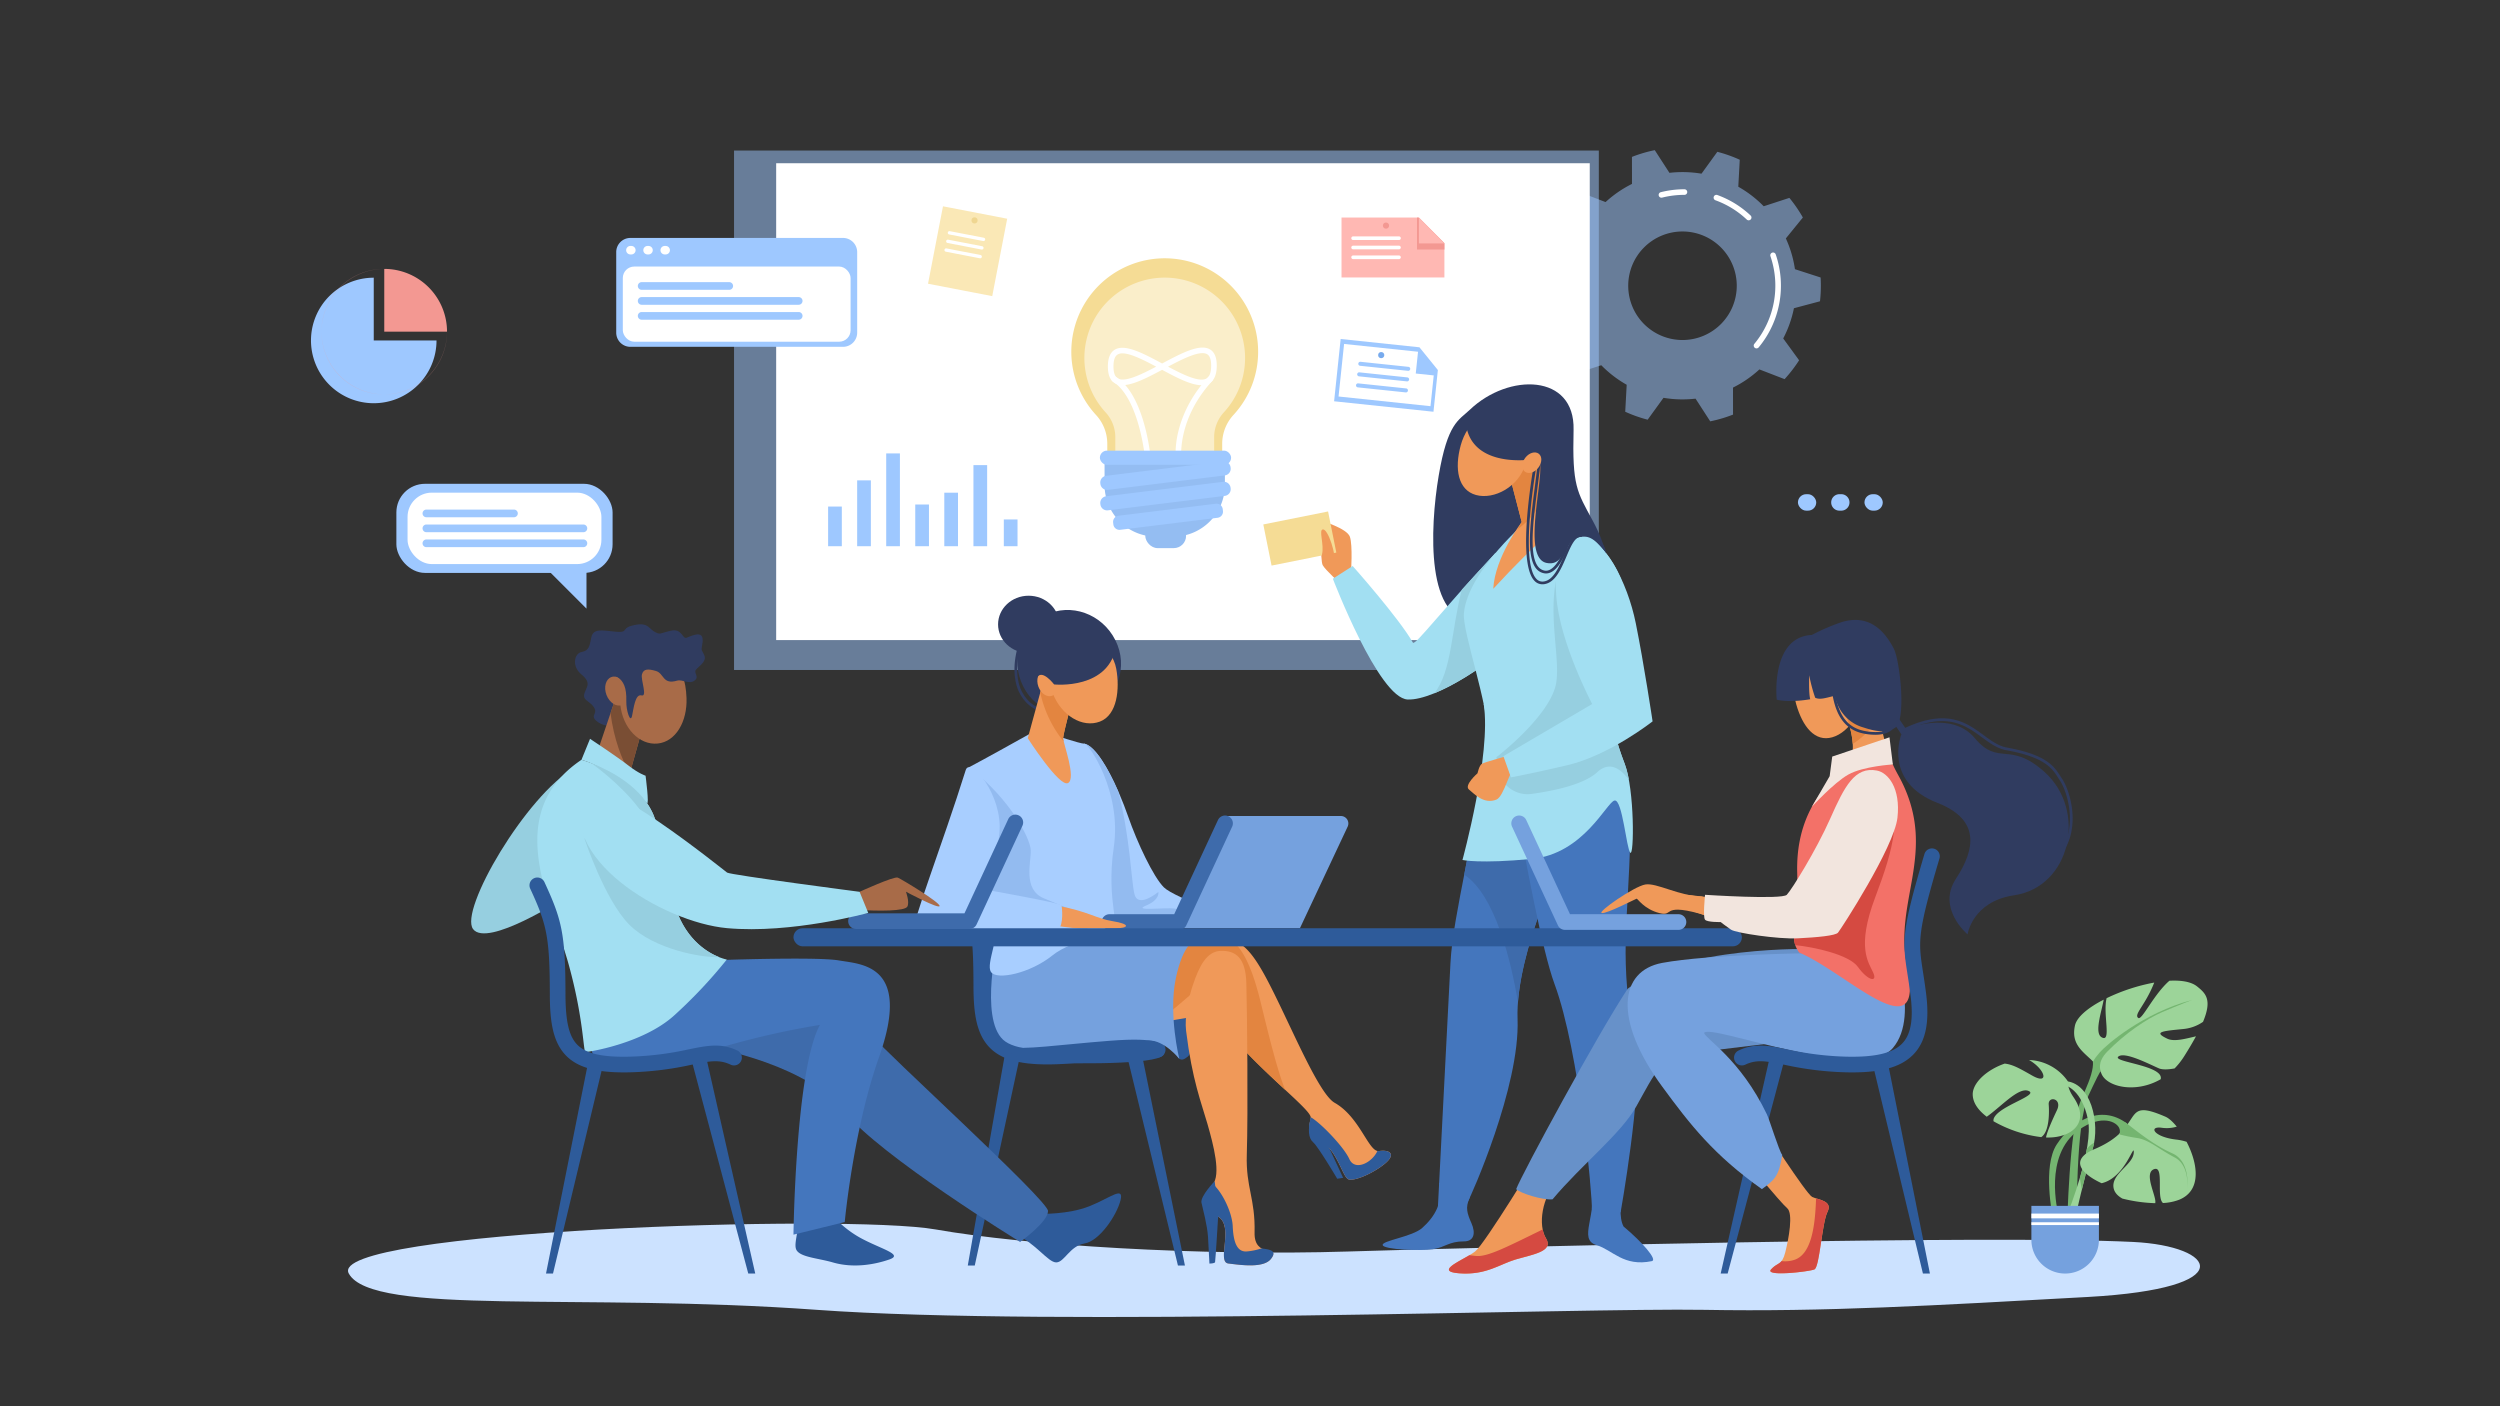 <svg xmlns="http://www.w3.org/2000/svg" xmlns:xlink="http://www.w3.org/1999/xlink" width="1440" height="810" viewBox="0 0 1440 810"><rect x="0" y="0" width="1440" height="810" fill="#333333" stroke="none"/><defs><clipPath id="clip-startup"><rect width="1440" height="810"></rect></clipPath></defs><g id="startup" clip-path="url(#clip-startup)"><g id="Group_19998" data-name="Group 19998" transform="translate(-118.796 -94.781)"><path id="Path_109490" data-name="Path 109490" d="M1412.735,2111.485c-83.135-4.064-365.947,2.821-451.959,5.506s-185.852-3.542-237.714-12.7-351.641.78-338.037,25.395,133.565,11.011,269.6,20.905,441.992-1.237,511.006,0,132.3-2.474,221.235-7.42S1460.925,2113.84,1412.735,2111.485Z" transform="translate(-65.321 -1301.346)" fill="#cce2ff"></path><g id="Group_19960" data-name="Group 19960" transform="translate(1008.216 181.274)"><path id="Path_109491" data-name="Path 109491" d="M2682.46,268.319a80.579,80.579,0,0,0,.5-8.948c0-1.6-.052-3.181-.145-4.754l-14.786-4.784a64.967,64.967,0,0,0-5.235-17.716l9.8-12.064a79.9,79.9,0,0,0-7.767-11.289l-14.788,4.825a65.712,65.712,0,0,0-14.639-11.253l.841-15.537a79.074,79.074,0,0,0-12.909-4.575l-9.131,12.6a65.756,65.756,0,0,0-18.46-.484l-8.454-13.067a79.128,79.128,0,0,0-13.134,3.881l.019,15.56a65.591,65.591,0,0,0-15.214,10.466l-14.508-5.6a79.989,79.989,0,0,0-8.355,10.863l9.155,12.569a65.005,65.005,0,0,0-6.172,17.413l-15.017,4a80.514,80.514,0,0,0-.5,8.948c0,1.6.053,3.181.145,4.754l14.786,4.784a64.993,64.993,0,0,0,5.235,17.716l-9.8,12.064a79.9,79.9,0,0,0,7.767,11.289l14.788-4.825a65.706,65.706,0,0,0,14.639,11.253l-.841,15.537a79.091,79.091,0,0,0,12.909,4.575l9.131-12.6a65.735,65.735,0,0,0,18.46.483l8.455,13.068a79.113,79.113,0,0,0,13.134-3.882l-.02-15.56a65.578,65.578,0,0,0,15.215-10.466l14.508,5.6a80.054,80.054,0,0,0,8.355-10.863l-9.155-12.568a65.01,65.01,0,0,0,6.172-17.413Zm-79.2,22.311a31.259,31.259,0,1,1,31.26-31.259A31.259,31.259,0,0,1,2603.264,290.631Z" transform="translate(-2523.565 -181.274)" fill="#9ec8ff" opacity="0.5"></path><g id="Group_19957" data-name="Group 19957" transform="translate(120.724 58.904)"><path id="Path_109492" data-name="Path 109492" d="M2899.981,419.438a1.61,1.61,0,0,1-1.238-2.64,52.441,52.441,0,0,0,9.24-50.511,1.611,1.611,0,0,1,3.045-1.049,55.664,55.664,0,0,1-9.808,53.619A1.607,1.607,0,0,1,2899.981,419.438Z" transform="translate(-2898.372 -364.152)" fill="#fff"></path></g><g id="Group_19958" data-name="Group 19958" transform="translate(97.619 25.743)"><path id="Path_109493" data-name="Path 109493" d="M2846.829,275.865a1.6,1.6,0,0,1-1.1-.438,52.057,52.057,0,0,0-18.023-11.105,1.61,1.61,0,1,1,1.1-3.028,55.253,55.253,0,0,1,19.133,11.788,1.61,1.61,0,0,1-1.1,2.783Z" transform="translate(-2826.64 -261.197)" fill="#fff"></path></g><g id="Group_19959" data-name="Group 19959" transform="translate(65.964 22.523)"><path id="Path_109494" data-name="Path 109494" d="M2729.97,256.059a1.611,1.611,0,0,1-.393-3.172,55.787,55.787,0,0,1,13.643-1.687,1.61,1.61,0,1,1,0,3.221,52.554,52.554,0,0,0-12.854,1.59A1.607,1.607,0,0,1,2729.97,256.059Z" transform="translate(-2728.361 -251.199)" fill="#fff"></path></g></g><rect id="Rectangle_6040" data-name="Rectangle 6040" width="498.108" height="299.188" transform="translate(541.604 181.501)" fill="#9ec8ff" opacity="0.5"></rect><rect id="Rectangle_6041" data-name="Rectangle 6041" width="468.624" height="274.662" transform="translate(565.871 188.803)" fill="#fff"></rect><g id="Group_19963" data-name="Group 19963" transform="translate(846.459 316.18)"><path id="Path_109495" data-name="Path 109495" d="M2346.341,614.68c22.332-21.258,60.5-20.775,59.7,11.6s1.868,35.413,11.059,52.394c31.887,58.922-38.008,55.454-67.157,57.387s-26.734-52.985-21.581-83.423S2339.807,620.9,2346.341,614.68Z" transform="translate(-2227.324 -600.11)" fill="#303c60"></path><path id="Path_109496" data-name="Path 109496" d="M2362.439,1221.577c-7.16,60.126-20.169,104.573-21.619,133.078s-7.247,140.737-7.247,140.737,15.943-1.115,17.393-3.53,29.953-65.7,28.5-104.838,28.469-98.634,28.469-98.634l-7.212-58.38Z" transform="translate(-2233.012 -1021.405)" fill="#4476bd"></path><path id="Path_109497" data-name="Path 109497" d="M2401.219,1302.845l-11.2,4.685c-3.044,19.066-6.42,36.208-9.385,51.412,17.819,11.52,27.023,49.9,30.967,73.363,2.009-26.255,14.4-57.981,22.084-75.525Z" transform="translate(-2264.917 -1076.496)" fill="#3e6bab"></path><path id="Path_109498" data-name="Path 109498" d="M2504.5,1202.759s24.132,30.781,23.375,65.7c-1.152,53.162-6.949,68.34,3.138,124.082,3.94,21.771-8.7,92.988-8.7,92.988s-10.795.846-16.592-2.04c.483-5.233-6.975-90.355-21.5-129.485-7.035-18.948-16.922-72.017-22.237-102.454s-6.281-36.717-4.348-36.717S2504.5,1202.759,2504.5,1202.759Z" transform="translate(-2316.491 -1008.648)" fill="#4476bd"></path><path id="Path_109499" data-name="Path 109499" d="M2141.761,874.074s1.073-15.928-.644-20.848-16.534-9.215-16.534-9.215-.644,22.762.859,25.553,10.307,10.736,10.307,10.736Z" transform="translate(-2091.243 -765.451)" fill="#f09959"></path><path id="Path_109500" data-name="Path 109500" d="M2239.5,901.313c-33.925,36.514-45,51.879-47.574,51.879-8.052-14.214-34.8-44.277-34.8-44.277l-11.4,7.331s26.354,68.856,43.1,69.567,50.792-23.745,51.225-26.554S2239.5,901.313,2239.5,901.313Z" transform="translate(-2105.665 -804.297)" fill="#a2dff2"></path><path id="Path_109501" data-name="Path 109501" d="M2327.015,982.244c16.595-6.756,35.61-20.888,35.932-22.983.432-2.809-.55-57.947-.55-57.947-7.4,7.961-13.853,15.021-19.456,21.2C2336.864,945.141,2337.261,969.784,2327.015,982.244Z" transform="translate(-2228.566 -804.297)" fill="#96cfe0"></path><path id="Path_109502" data-name="Path 109502" d="M2432.759,826.678s32.463,16.273,39.549,45.077-13.882,64.39-16.458,83.381-61.839,22.332-61.839,2c0-19.488-14.848-60.856-14.01-71.393,1.966-24.724,38.108-55.012,38.108-55.012Z" transform="translate(-2264.462 -753.701)" fill="#a2dff2"></path><path id="Path_109503" data-name="Path 109503" d="M2458.994,710.826l13.938,42.977s-14.881,11.484-40.349,39.11c.989-18.383,16.39-38.423,16.39-38.423l-10.543-40.584Z" transform="translate(-2300.13 -675.165)" fill="#f09959"></path><path id="Path_109504" data-name="Path 109504" d="M2477.8,730.872l-6.5-20.046-20.565,3.08,10.543,40.584s-1.029,1.64-2.546,4.22A49.538,49.538,0,0,0,2477.8,730.872Z" transform="translate(-2312.437 -675.165)" fill="#e38540"></path><path id="Path_109505" data-name="Path 109505" d="M2408.3,676.865c-3.759,13.677-18.315,21.206-28.659,18.363s-12.557-14.981-8.8-28.658,15.191-22.459,25.535-19.616S2412.063,663.188,2408.3,676.865Z" transform="translate(-2257.119 -631.503)" fill="#f09959"></path><path id="Path_109506" data-name="Path 109506" d="M2389.757,1110.426c4.514,28.6-12.243,89.781-12.243,89.781s9.993,2.27,39.948-.629,43.161-32.8,47.67-33.629,6.826,27.822,9.05,30.086,2.563-36.188-3.252-51.3c-10.307-26.8-8.289-38.163-4.436-54.4C2473.343,1061.463,2389.757,1110.426,2389.757,1110.426Z" transform="translate(-2262.8 -926.256)" fill="#a2dff2"></path><path id="Path_109507" data-name="Path 109507" d="M2267.327,2027.978c2.7,10.962-2.628,19.656-9.757,25.993-5.8,5.154-23.62,7.344-22.761,9.92s21.9,3.393,28.989,2.319,9.019-4.509,17.839-4.505c5.782,0,6.855-4.7,4.278-10.512s-3.478-9.025-1.149-14.236S2267.327,2027.978,2267.327,2027.978Z" transform="translate(-2166.039 -1568.067)" fill="#4476bd"></path><path id="Path_109508" data-name="Path 109508" d="M2621.6,2011.193c-.429,11.38-1.751,19.859,1.041,25.135,10.781,9.019,19.743,19.263,16.32,19.97-16.32,3.37-22.547-6.411-31.78-9.191-11.332-3.412,1.073-17.651-3.366-35.914-2.468-10.154,17.109-7.719,17.109-7.719Z" transform="translate(-2415.153 -1551.282)" fill="#4476bd"></path><path id="Path_109509" data-name="Path 109509" d="M2514.5,1018.109a53.633,53.633,0,0,0-2.436-9.328c-10.307-26.8-8.289-38.163-4.436-54.4a12.76,12.76,0,0,0,.39-3.389c.869-2.9,1.679-5.829,2.391-8.781l-3.5-31.579-25.223-29.955c-18.9,27.7-6.146,62.165-8.982,81.168s-34.511,43.234-34.511,43.234l1.031,6.742a17.12,17.12,0,0,0,19.256,14.387c13.054-1.811,30.18-5.452,37.8-12.524C2503.659,1006.844,2510.189,1012.138,2514.5,1018.109Z" transform="translate(-2303.937 -790.308)" fill="#96cfe0"></path><path id="Path_109510" data-name="Path 109510" d="M2410.917,1263.53s-13.984,3.912-15.655,4.788-2.6,5.5-2.6,5.5-8,6.95-4.938,9.411,8.542,8.692,15.781,5.793c4.444-1.779,7.887-18.106,10.8-18.237S2410.917,1263.53,2410.917,1263.53Z" transform="translate(-2269.25 -1049.845)" fill="#f09959"></path><path id="Path_109511" data-name="Path 109511" d="M2493.7,869.327c14.966.424,28.534,27.378,33.263,50.762s9.705,56.629,9.705,56.629-24.8,19.574-49.307,25.295c-21.378,4.991-32.292,6.943-32.292,6.943l-4.337-12.2,51.15-30.044s-18.808-35.431-20.677-62.165S2482.331,869.005,2493.7,869.327Z" transform="translate(-2312.437 -782.607)" fill="#a2dff2"></path><rect id="Rectangle_6042" data-name="Rectangle 6042" width="38.049" height="24.164" transform="translate(0 80.684) rotate(-11.346)" fill="#f5dc95"></rect><path id="Path_109512" data-name="Path 109512" d="M2133.05,882.633c.515-9.8-4.34-23.164-7.131-23.145s.859,8.758-.644,14.556C2124.46,877.185,2133.05,882.633,2133.05,882.633Z" transform="translate(-2091.506 -775.943)" fill="#f09959"></path><path id="Path_109513" data-name="Path 109513" d="M2382.965,643.538c.829,26.841,32.179,24.784,40.769,23.128s-10.457,56.627,5.9,59.99c12.015,2.47,9.308-16.325,22.654-15.068,5.905.556,11.84,9.683,11.84,9.683a18.228,18.228,0,0,0-5.4-9.683c-4.51-4.061-16.332-28.97-19.439-46.792s-24.151-29.35-30.379-29.706-21.473,6.73-21.473,6.73Z" transform="translate(-2266.495 -623.814)" fill="#303c60"></path><g id="Group_19961" data-name="Group 19961" transform="translate(153.567 42.067)"><path id="Path_109514" data-name="Path 109514" d="M2507.437,797.564a6.186,6.186,0,0,1-1.292-.138c-5.237-1.115-7.776-6.618-7.992-17.319-.185-9.173,1.332-20.945,2.937-33.409.649-5.036,1.319-10.243,1.872-15.285a.785.785,0,0,1,1.56.171c-.554,5.057-1.226,10.271-1.876,15.314-3.106,24.115-6.04,46.892,3.825,48.992a4.388,4.388,0,0,0,.917.1c5.666,0,10.768-11.042,13.742-21.8a.785.785,0,0,1,1.512.418C2520.68,781.707,2515.4,797.562,2507.437,797.564Z" transform="translate(-2498.137 -730.714)" fill="#303c60"></path></g><g id="Group_19962" data-name="Group 19962" transform="translate(151.369 42.067)"><path id="Path_109515" data-name="Path 109515" d="M2500.715,803.8a6.186,6.186,0,0,1-4.637-2.062c-10.687-11.3-.12-67.98.335-70.388a.785.785,0,1,1,1.542.292c-.11.582-10.878,58.3-.737,69.018a4.681,4.681,0,0,0,4.265,1.519c5.55-.733,8.754-8.263,11.581-14.906,2.742-6.444,5.32-12.531,9.915-12.371a.785.785,0,1,1-.055,1.568l-.113,0c-3.444,0-5.805,5.548-8.3,11.419-2.991,7.03-6.381,15-12.819,15.848A7.431,7.431,0,0,1,2500.715,803.8Z" transform="translate(-2491.313 -730.714)" fill="#303c60"></path></g><path id="Path_109516" data-name="Path 109516" d="M2493.78,730.614c-2.209,2.847-5.671,3.859-7.732,2.26s-1.942-5.2.268-8.051,5.671-3.859,7.732-2.259S2495.99,727.767,2493.78,730.614Z" transform="translate(-2335.378 -682.607)" fill="#f09959"></path></g><g id="Group_19968" data-name="Group 19968" transform="translate(645.467 437.914)"><path id="Path_109517" data-name="Path 109517" d="M1637.933,1021c7.654,15.305,1.318,32.93-13.735,39.157-15.152,6.268-31.721,2.708-39.374-12.6s-1.97-33.658,12.7-40.992S1630.279,1005.7,1637.933,1021Z" transform="translate(-1522.131 -995.335)" fill="#303c60"></path><g id="Group_19964" data-name="Group 19964" transform="translate(57.663 24.766)"><path id="Path_109518" data-name="Path 109518" d="M1593.257,1096.84c-1.69,0-5.019-.6-9.252-4.354a23.65,23.65,0,0,1-7.022-13.3c-1.332-6.94-.464-14.917,2.578-23.711a.785.785,0,0,1,1.483.513c-2.951,8.531-3.8,16.237-2.519,22.9a22.083,22.083,0,0,0,6.522,12.426c5.368,4.764,8.968,3.9,9,3.887a.785.785,0,0,1,.421,1.512A4.759,4.759,0,0,1,1593.257,1096.84Z" transform="translate(-1576.377 -1054.942)" fill="#303c60"></path></g><g id="Group_19967" data-name="Group 19967" transform="translate(0 79.862)"><path id="Path_109519" data-name="Path 109519" d="M1691.978,1242.649c8.711,1.952,19.708,26.158,25.094,41.665,5.432,15.642,14.641,35.045,20.669,41.073s45.644,20.005,45.644,20.005-97.882.189-95.877,0S1691.978,1242.649,1691.978,1242.649Z" transform="translate(-1594.03 -1237.285)" fill="#a8ceff"></path><path id="Path_109520" data-name="Path 109520" d="M1752.188,1337.616c-5.359-.766-24.689,1.723-16.459-1.722s7.081-7.847,7.081-7.847-11.675,9.761-13.78,1.226c-1.815-7.36-2.51-33.344-9.4-59.387-5.692-12.913-13.141-25.832-19.407-27.236,0,0-.22,9.169-.583,22.027,2.4,28.453,6.483,70.255,7.518,80.792,12.974.02,34.688,0,52.853-.024l12.081-.576S1757.547,1338.382,1752.188,1337.616Z" transform="translate(-1602.275 -1237.285)" fill="#93bbf0"></path><path id="Path_109521" data-name="Path 109521" d="M1527.847,1226s-27.709,15.483-34.168,18.775,18.1,99.938,23.557,104.079,53.539.713,59.013-4.505-4.2-21.233.537-53.3-14.448-59.749-16.913-59.686-18.55-5.364-18.55-5.364Z" transform="translate(-1461.925 -1225.996)" fill="#a8ceff"></path><path id="Path_109522" data-name="Path 109522" d="M1517.418,1391.337c5.461,4.142,39.865,4.235,54.509-.322,1.653-.514,9.158-3.5,9.333-6.316-1.767-.332-8.784.511-11.633-.144-9.9-2.276-15.359-14.545-15.359-14.545s-5.454-1.962-17.655-7.13-7.177-20.813-7.464-27.7-12.058-29.426-34.163-46.508l-2.028.908C1491.381,1305.285,1512.366,1387.506,1517.418,1391.337Z" transform="translate(-1462.107 -1268.483)" fill="#93bbf0"></path><g id="Group_19966" data-name="Group 19966" transform="translate(107.892 46.751)"><path id="Path_109523" data-name="Path 109523" d="M1955.733,1372.006h-66.721l-30.387,64.666h73.493l27.507-58.536A4.3,4.3,0,0,0,1955.733,1372.006Z" transform="translate(-1817.943 -1371.728)" fill="#75a1de"></path><g id="Group_19965" data-name="Group 19965"><path id="Path_109524" data-name="Path 109524" d="M1776.979,1437H1736.83a4.509,4.509,0,0,1,0-9.019H1774.1l25.2-54.233a4.509,4.509,0,1,1,8.179,3.8l-26.412,56.843A4.509,4.509,0,0,1,1776.979,1437Z" transform="translate(-1732.321 -1371.142)" fill="#3e6bab"></path></g></g><path id="Path_109525" data-name="Path 109525" d="M1644.591,1532.736c17.417,3.254,21.7,7.252,31.194,8.783,10.763,1.735,9.482,4.113,1.489,4.113s-28.081.311-34.975-1.221S1644.591,1532.736,1644.591,1532.736Z" transform="translate(-1561.664 -1433.936)" fill="#f09959"></path><path id="Path_109526" data-name="Path 109526" d="M1426.932,1286.383c-13.349,42.678-32.272,91.106-29.257,91.106s79.661,3.1,82.675.518,2.154-12.484,1.723-13.776-43.575-8.948-43.575-8.948,5.682-11.072,7.835-32.711S1429.463,1278.29,1426.932,1286.383Z" transform="translate(-1397.354 -1265.794)" fill="#a8ceff"></path></g><path id="Path_109527" data-name="Path 109527" d="M1610.9,1110.857l-10.753,39.293s18.17,28.36,23.165,25.841-2.792-23.051-2.792-25.841,7.788-31.577,7.788-31.577Z" transform="translate(-1534.827 -1068.081)" fill="#f09959"></path><path id="Path_109528" data-name="Path 109528" d="M1636.032,1152.152a10.486,10.486,0,0,1-.373-2c0-2.79,7.788-31.577,7.788-31.577l-17.407-7.715-3.558,13A67.78,67.78,0,0,0,1636.032,1152.152Z" transform="translate(-1549.968 -1068.081)" fill="#e38540"></path><path id="Path_109529" data-name="Path 109529" d="M1677,1071.968c2.048,11.394.7,26.527-9.419,30.374s-22.306-3.513-27.221-16.441-.7-26.527,9.419-30.375S1674.556,1058.355,1677,1071.968Z" transform="translate(-1560.699 -1029.842)" fill="#f09959"></path><path id="Path_109530" data-name="Path 109530" d="M1628.5,1117.034c1.418,3.983.186,8.06-2.751,9.106s-6.468-1.335-7.886-5.319-.186-8.06,2.751-9.106S1627.082,1113.051,1628.5,1117.034Z" transform="translate(-1546.438 -1068.496)" fill="#f09959"></path><path id="Path_109531" data-name="Path 109531" d="M1661.345,1045.434c-3.445,26.738-35.93,23.293-35.93,23.293s-6.7-8.808-9.714-4.188,4.181-27.107,22.822-28.107C1644.647,1036.1,1661.345,1045.434,1661.345,1045.434Z" transform="translate(-1544.922 -1017.622)" fill="#303c60"></path><ellipse id="Ellipse_4057" data-name="Ellipse 4057" cx="17.595" cy="16.507" rx="17.595" ry="16.507" transform="translate(48.217)" fill="#303c60"></ellipse></g><g id="Group_19971" data-name="Group 19971" transform="translate(676.234 623.036)"><g id="Group_19970" data-name="Group 19970" transform="translate(0 7.485)"><path id="Path_109532" data-name="Path 109532" d="M1492.874,1922.6h4.023l25.98-120.369h-8.851Z" transform="translate(-1492.874 -1729.375)" fill="#2e5b9a"></path><path id="Path_109533" data-name="Path 109533" d="M1809.116,1913.647h-4.023l-30.235-124.624h8.851Z" transform="translate(-1684.032 -1720.42)" fill="#2e5b9a"></path><g id="Group_19969" data-name="Group 19969" transform="translate(2.27)"><path id="Path_109534" data-name="Path 109534" d="M1543.556,1653.4c-16.117,0-26.327-2.895-32.843-9.242-8.077-7.869-9.749-20.057-9.773-35.937-.019-12.5-.316-20.637-.994-27.216a4.51,4.51,0,1,1,8.972-.924c.71,6.9,1.021,15.309,1.041,28.126.025,16.094,2.066,24.638,7.047,29.49,5.109,4.977,14.349,7.031,29.948,6.64a177.242,177.242,0,0,0,33.766-4.173c10.959-2.227,18.877-3.837,28.267.65a4.509,4.509,0,0,1-3.888,8.137c-6.665-3.185-12.318-2.035-22.582.05a185.083,185.083,0,0,1-35.34,4.351Q1545.319,1653.4,1543.556,1653.4Z" transform="translate(-1499.922 -1576.034)" fill="#2e5b9a"></path></g></g><path id="Path_109535" data-name="Path 109535" d="M1521.707,1574.38l24.67,1.026-6.568,68.113s-18.389-11.738-18.1-24.37S1521.707,1574.38,1521.707,1574.38Z" transform="translate(-1512.418 -1567.428)" fill="#2e5b9a"></path><path id="Path_109536" data-name="Path 109536" d="M1892.568,1591.337c20.861-3.165,27.95-2.167,40.716,21.592s29.76,66.538,39.533,72.064c14.717,8.32,19.593,28.72,25.635,27.8s9.932,1.754,3.357,7.219-17.193,10.118-20.824,9.148-6.447-16.658-15.93-21.752-6.634-9.278-6.011-13.784-27.682-25.25-49.019-51.05c-13.037-15.765-19.751-26.17-20.746-35.6A24.739,24.739,0,0,1,1892.568,1591.337Z" transform="translate(-1761.496 -1578.039)" fill="#f09959"></path><path id="Path_109537" data-name="Path 109537" d="M1944.282,1677.492c-4.845-12.291-9.7-32.577-14.271-51.174-6.5-26.448-13.305-32.728-17.619-35.549-5.215-1.307-11.395-.709-19.823.57a24.739,24.739,0,0,0-3.29,15.638c1,9.431,7.709,19.836,20.746,35.6,11.234,13.584,24.4,25.766,34.257,34.915Z" transform="translate(-1761.496 -1578.041)" fill="#e38540"></path><path id="Path_109538" data-name="Path 109538" d="M1876.981,1612.249s-5.551,41.878-10.719,46.135c-3.7,3.045-6.316,3.248-8.9-9.242s4.019-59.107,4.019-59.107Z" transform="translate(-1739.556 -1578.04)" fill="#2e5b9a"></path><path id="Path_109539" data-name="Path 109539" d="M1797.689,1650.547l-51.368,8.631,29-41.583,22.071-4.494,13.235,3.043Z" transform="translate(-1664.687 -1593.677)" fill="#f09959"></path><path id="Path_109540" data-name="Path 109540" d="M2103.979,1911.651c-1.665,6.712-1.465,11.672,1.429,14.158s13.827,20.959,13.827,20.959l3.406-.517-7.885-16.9Z" transform="translate(-1906.432 -1796.065)" fill="#2e5b9a"></path><path id="Path_109541" data-name="Path 109541" d="M2126.267,1946.528c3.631.97,14.249-3.683,20.824-9.147s2.686-8.135-3.356-7.219a2.615,2.615,0,0,1-1.013-.05c-3.018,6.741-12.943,11.8-16.147,4.676-3.174-7.057-16.775-21.1-22.253-24.11a1.253,1.253,0,0,1,0,.313c-.623,4.506-3.473,8.69,6.011,13.784S2122.636,1945.558,2126.267,1946.528Z" transform="translate(-1906.779 -1795.406)" fill="#2e5b9a"></path><path id="Path_109542" data-name="Path 109542" d="M1555.827,1595.522c-18.225,32.706-5.776,53.493,16.375,55.611s57.119-1.926,77.5-18.864,37.115-34.848,34.778-37.52S1555.827,1595.522,1555.827,1595.522Z" transform="translate(-1529.6 -1580.547)" fill="#e38540"></path><path id="Path_109543" data-name="Path 109543" d="M1886.649,1633.067c3.732-11.2,8.034-19.786,16.364-19.942,8.757-.164,14.145,4.393,14.519,18.721.446,17.06,1.046,73.564.259,98.687-.6,19.017,4.946,25.107,4.478,44.933-.353,14.931,15.566,7.388,9.417,15.132-4.229,5.325-16.816,3.584-24.548,2.6-6.889-.876,3.566-21.522-5.969-27.042-8.182-4.736-8.342-12.427-3.175-18.248s.574-23.047-2.871-35.1-8.788-25.1-12.3-53.612C1881.825,1651.064,1884.37,1639.905,1886.649,1633.067Z" transform="translate(-1757.072 -1593.69)" fill="#f09959"></path><path id="Path_109544" data-name="Path 109544" d="M1951.273,2067.351a36.077,36.077,0,0,1-8.722,1.786c-5.742.191-7.464-6.125-7.847-14.7-.334-7.492-5.776-19.289-11.355-24.073-.1.136-.208.269-.32.4-5.167,5.821-5.007,13.512,3.175,18.248,9.535,5.52-.92,26.166,5.969,27.042,7.732.983,20.32,2.725,24.548-2.6C1960.717,2068.413,1955.757,2068.013,1951.273,2067.351Z" transform="translate(-1782.107 -1876.538)" fill="#2e5b9a"></path><path id="Path_109545" data-name="Path 109545" d="M1918.285,2024.963s-8.373,8.744-7.607,12.381,3.347,12.823,3.779,19.9.814,15.21.814,15.21,3.014,0,3.254-.856,1.914-28.783,1.914-28.783Z" transform="translate(-1776.071 -1872.879)" fill="#2e5b9a"></path><path id="Path_109546" data-name="Path 109546" d="M1538.5,1590.034s-10.81,45.876,2.848,58.591,70.371,1.277,83.729.516c9.043-.516,17.8,10.522,17.8,10.522s-6.316-25.6-2.01-46.266,11.256-22.06,11.256-22.06l-9.246-1.3Z" transform="translate(-1521.055 -1578.04)" fill="#75a1de"></path><path id="Path_109547" data-name="Path 109547" d="M1534.517,1552.8c4.623,9.807-4.976,26.745-1.612,31.626s22.622.683,35.242-9.474,36.505-12.39,36.505-12.39Z" transform="translate(-1519.516 -1552.795)" fill="#a8ceff"></path><path id="Path_109548" data-name="Path 109548" d="M1571.245,1784.942c38.183,1.435,78.375.757,78.375-4.933s-1.723-9.709-31.292-7.412-49.665,5.455-58.565,3.445S1571.245,1784.942,1571.245,1784.942Z" transform="translate(-1536.693 -1701.354)" fill="#2e5b9a"></path></g><rect id="Rectangle_6043" data-name="Rectangle 6043" width="546.286" height="10.395" rx="5.197" transform="translate(575.834 629.471)" fill="#2e5b9a"></rect><g id="Group_19976" data-name="Group 19976" transform="translate(953.372 451.865)"><path id="Path_109549" data-name="Path 109549" d="M3007.817,1100.172c3.7,13.041-5.335,26.48-15.288,29.3s-17.053-6.038-20.753-19.079,1.37-25.9,11.323-28.724S3004.117,1087.131,3007.817,1100.172Z" transform="translate(-2771.744 -1061.873)" fill="#f09959"></path><path id="Path_109550" data-name="Path 109550" d="M2888.722,1924.823s25.507,39.615,28.951,41.338,12.057,2.153,8.828,8.612-4.521,31.865-7.536,33.157-28.851,4.306-24.975,0,6.259-2.153,8.214-9.9,4.7-22.392,1.043-25.406-26.051-30.142-26.051-30.142Z" transform="translate(-2708.449 -1633.823)" fill="#f09959"></path><path id="Path_109551" data-name="Path 109551" d="M2405.191,1977.643s-31,51.1-36.747,55.694-24.689,11.483-9.187,12.632,22.966-5.167,32.727-8.038,21.819-4.593,17.225-12.058-2.685-23.759,7.217-34.094S2405.191,1977.643,2405.191,1977.643Z" transform="translate(-2353.292 -1669.63)" fill="#f09959"></path><path id="Path_109552" data-name="Path 109552" d="M2644.933,1609.67s-76.753-2.007-107.183,22.967c-17.8,26.986-60.859,106.608-64.206,115.383,2.3,2.3,15.216,6.44,20.957,5.866,16.938-20.2,39.326-37.656,48.23-53.5,10.972-19.522,14.354-29.282,32.153-31s57.991-7.464,70.048-7.464S2644.933,1609.67,2644.933,1609.67Z" transform="translate(-2434.811 -1420.153)" fill="#6791c9"></path><path id="Path_109553" data-name="Path 109553" d="M3144.26,1936.863h-4.023l-28.85-120.369h8.851Z" transform="translate(-2867.207 -1560.386)" fill="#2e5b9a"></path><path id="Path_109554" data-name="Path 109554" d="M2839.274,1927.907h4.023l33.106-124.624h-8.851Z" transform="translate(-2682.741 -1551.43)" fill="#2e5b9a"></path><path id="Path_109555" data-name="Path 109555" d="M2823.79,1593.429l-44.624,7.7s-59.3.545-86.4,5.594c-24.66,4.593-28.294,32.613,0,71.2,16.073,21.918,29.663,39.4,57.454,59.115,7.069-5.19,9.774-7.154,11.728-19.642-2.011-2.758-7.218-20.019-8.834-23.4-15.372-32.132-35.889-43.817-36.174-46.978,3.445-5.6,91.25,29.179,108.708,8.722C2842.312,1636.21,2823.79,1593.429,2823.79,1593.429Z" transform="translate(-2569.942 -1409.169)" fill="#75a1de"></path><path id="Path_109556" data-name="Path 109556" d="M3027.323,1278.716a46.694,46.694,0,0,0-34.917,8.689c-9.782,9.971-20.85,26.415-20.172,53.539.861,34.448-5.331,36.661,1.128,46.134,26.939,11.125,73.014,58.922,62.164,7.68-7.857-37.1,17.231-64.76-3.008-105.917C3030.871,1285.492,3028.813,1282.243,3027.323,1278.716Z" transform="translate(-2771.621 -1195.48)" fill="#f37168"></path><path id="Path_109557" data-name="Path 109557" d="M2972.229,1372.021c-.524,17.959-3.06,23.25-1.121,28.88,10.983,1.121,31.072,5.516,36.092,12.544,5.741,8.038,11.483,9.187,8.8,3.253s-9.761-14.354,1.148-43.254,16.077-48.421,5.359-68.517Z" transform="translate(-2771.624 -1213.594)" fill="#d54a41"></path><path id="Path_109558" data-name="Path 109558" d="M3073.67,1203.217c-7.237-17.132-9.014-36.38-9.014-36.38l-18.946,5.6s10.765,24.114.43,32.726a98.78,98.78,0,0,0-7.386,6.745A46.693,46.693,0,0,1,3073.67,1203.217Z" transform="translate(-2817.969 -1119.981)" fill="#f09959"></path><path id="Path_109559" data-name="Path 109559" d="M3079.927,1173.532c-1.122-1-2.526-2.245-4-3.548l-15.454,4.566-.032.084c.373.854,4.309,10.039,4.828,18.875,4.606-2.794,9.648-7.35,15.413-15.308C3080.367,1176.435,3080.12,1174.86,3079.927,1173.532Z" transform="translate(-2832.669 -1122.115)" fill="#e38540"></path><path id="Path_109560" data-name="Path 109560" d="M2863.545,1295.372c-19.514,6.825-17.35,27.382-35.309,57.7-9.295,15.69-17.927,15.457-17.927,15.457a415.894,415.894,0,0,1-48.164-3.049c-16.51-2.019-17.558,2.9-6.075,7,23.158,8.28,47.191,17.192,66.568,15.039s52.519-51.593,54.228-64.463C2879.229,1305.259,2873.373,1291.935,2863.545,1295.372Z" transform="translate(-2621.164 -1206.748)" fill="#f09959"></path><g id="Group_19972" data-name="Group 19972" transform="translate(164.238 131.602)"><path id="Path_109561" data-name="Path 109561" d="M2931.292,1558.962q-1.815,0-3.722-.047a185.106,185.106,0,0,1-35.34-4.351c-10.263-2.086-15.917-3.235-22.582-.051a4.509,4.509,0,1,1-3.888-8.137c9.39-4.487,17.308-2.878,28.266-.65a177.2,177.2,0,0,0,33.766,4.173c16.964.42,27.342-2.124,32.644-8,4.735-5.251,6.13-14,4.388-27.546-.59-4.587-1.179-8.4-1.7-11.765-1.46-9.441-2.425-15.678-1.233-25.293,1.111-8.963,4.084-20.921,10.973-44.12a4.509,4.509,0,1,1,8.646,2.567c-12.885,43.395-12.23,47.632-9.472,65.467.529,3.418,1.127,7.292,1.732,11.993,2.1,16.347-.006,27.384-6.635,34.735C2960.3,1555.511,2949.164,1558.962,2931.292,1558.962Z" transform="translate(-2863.194 -1429.946)" fill="#2e5b9a"></path></g><path id="Path_109562" data-name="Path 109562" d="M2407.3,2111.357c-20.573,10.061-31.646,15.828-38.241,15.278-1.557-.13-2.847-.289-3.929-.458-7.336,4.336-19.048,9.46-5.871,10.437,15.5,1.148,22.966-5.167,32.727-8.038s21.819-4.594,17.225-12.058A15.7,15.7,0,0,1,2407.3,2111.357Z" transform="translate(-2353.291 -1760.275)" fill="#d54a41"></path><path id="Path_109563" data-name="Path 109563" d="M2954.429,2055.773c-.5,16.289-2.741,32.429-12.7,35.478a16.742,16.742,0,0,1-7.178.64c-1.567,1.937-3.478,1.959-6.044,4.81-3.875,4.306,21.961,1.292,24.975,0s4.306-26.7,7.536-33.157C2963.667,2058.239,2958.33,2057,2954.429,2055.773Z" transform="translate(-2742.962 -1722.594)" fill="#d54a41"></path><g id="Group_19973" data-name="Group 19973" transform="translate(35.945 112.662)"><path id="Path_109564" data-name="Path 109564" d="M2561.168,1437h-65.357a4.51,4.51,0,0,1-4.09-2.609l-26.412-56.843a4.509,4.509,0,1,1,8.179-3.8l25.2,54.233h62.48a4.509,4.509,0,0,1,0,9.019Z" transform="translate(-2464.889 -1371.141)" fill="#75a1de"></path></g><path id="Path_109565" data-name="Path 109565" d="M2683.943,1501.15c-13.206-.191-26.3-8.063-32.81-6.914s-27.752,15.885-25.072,16.459,19.521-8.156,20.1-8.288,4.211,6.046,13.206,8.316.064-6.741,27.948,1.68C2705.441,1517.878,2683.943,1501.15,2683.943,1501.15Z" transform="translate(-2538.046 -1341.849)" fill="#f09959"></path><path id="Path_109566" data-name="Path 109566" d="M3047.042,1231.247l1.943,15.634s-17.089,1.017-25.593,5.8-21.053,18.609-21.053,18.609l10.253-17.652,1.477-11.292Z" transform="translate(-2793.283 -1163.645)" fill="#f2e5de"></path><path id="Path_109567" data-name="Path 109567" d="M2909.041,1290.008c-12.693-2.379-18.565,9-26.795,27.56s-22.278,41.112-25.072,44.02-47.082,0-47.082,0-1.339,12.823,0,14.354,9,1.34,9,1.34,3.062,2.445,5.933,4.38,27.177,5.572,38.469,5,21.627-1.531,23.158-3.254,32.345-49.187,34.259-66.22S2915.519,1291.222,2909.041,1290.008Z" transform="translate(-2662.555 -1203.267)" fill="#f2e5de"></path><path id="Path_109568" data-name="Path 109568" d="M2959.287,1030.02c-24.006,1.148-20.241,37.262-20.241,37.262s6.235,1.925,19.3-.228c-1-3.875-.574-13.78-.574-13.78a90.243,90.243,0,0,0,3.445,12.919c2.761,1.266,5.885.144,11.2-1.14,2.727,11.475,10.434,16.324,15.71,17.982,5.831,1.833,12,4.019,18.892.574s3.1-38.66-.557-45.742c-5.492-10.63-14.619-20.144-30.409-15.12A117.307,117.307,0,0,0,2959.287,1030.02Z" transform="translate(-2750.231 -1021.366)" fill="#303c60"></path><path id="Path_109569" data-name="Path 109569" d="M3131.946,1175.956l9.814,14.335s-10.877,27.177,20.758,39.49c24.776,9.643,21.858,26.634,10.662,43.721s6.7,32.009,6.7,32.009,2.729-18.928,26.8-22.5c32.823-4.871,42.117-48.94,17.6-70.974-20.287-18.234-26.459-3.134-40.192-19.5s-39.656-5.31-39.656-5.31l-9.5-13.857Z" transform="translate(-2881.144 -1124.411)" fill="#303c60"></path><g id="Group_19974" data-name="Group 19974" transform="translate(262.505 56.664)"><path id="Path_109570" data-name="Path 109570" d="M3260.2,1272.552a.785.785,0,0,1-.688-1.161c8.273-15.119,1.522-33.437-1.873-38.4-.358-.524-.7-1.055-1.059-1.618-3.338-5.209-7.491-11.692-29.629-15.678-5.3-.954-9.6-4.112-14.158-7.455-9.444-6.933-20.148-14.791-43.4-4.088a.785.785,0,1,1-.656-1.426c24.1-11.089,35.2-2.941,44.989,4.248,4.4,3.233,8.563,6.286,13.508,7.176,22.812,4.107,27.17,10.91,30.672,16.376.354.552.688,1.073,1.032,1.578,2.046,2.99,4.573,9.183,5.607,16.279.9,6.154.992,15.271-3.652,23.759A.786.786,0,0,1,3260.2,1272.552Z" transform="translate(-3168.279 -1197.288)" fill="#303c60"></path></g><g id="Group_19975" data-name="Group 19975" transform="translate(220 32.176)"><path id="Path_109571" data-name="Path 109571" d="M3061.877,1155.23a34.433,34.433,0,0,1-5.084-.41c-8.368-1.254-19.593-6.012-20.475-32.749a.785.785,0,0,1,.759-.81.774.774,0,0,1,.81.758c.365,11.067,2.563,19.258,6.533,24.347,3.022,3.873,7.028,6.066,12.606,6.9,7.813,1.17,12.993-.279,15.4-4.307a.785.785,0,0,1,1.348.805C3071.6,1153.4,3067.61,1155.23,3061.877,1155.23Z" transform="translate(-3036.318 -1121.26)" fill="#303c60"></path></g></g><g id="Group_19980" data-name="Group 19980" transform="translate(390.189 454.396)"><path id="Path_109572" data-name="Path 109572" d="M664.347,1285.624c-27.863,15.932-66.617,82.159-58.435,92.967s52.1-17.612,52.1-17.612Z" transform="translate(-604.801 -1203.038)" fill="#96cfe0"></path><path id="Path_109573" data-name="Path 109573" d="M842.272,1035.006c-10.64-.289-6.692-8.2-18.926-5.04-6.432,1.66-1.684,4.306-10.04,3.445s-12.468-1.723-13.522,3.732-1.563,7.177-5.582,8.038-5.834,8.038,0,12.919,3,6.89,1.706,10.909,3.112,4.306,5.5,8.039-2.2,4.438,1.243,7.673a12.206,12.206,0,0,0,8.277,2.949l14.5-27.806Z" transform="translate(-730.67 -1029.224)" fill="#303c60"></path><path id="Path_109574" data-name="Path 109574" d="M1586.851,2058.684s15.5.431,27.558-4.306,20.239-12.057,18.086-3.445-12.057,23.387-20.669,24.827-11.626,10.913-16.363,10.913-11.626-10.913-23.683-16.367C1560.791,2065.333,1586.851,2058.684,1586.851,2058.684Z" transform="translate(-1258.486 -1719.141)" fill="#2e5b9a"></path><path id="Path_109575" data-name="Path 109575" d="M1204.186,2057.23a59.619,59.619,0,0,0,17.865,15.244c11.718,6.459,25.238,9.569,16.855,12.49s-20.639,5.192-32.595,1.72c-8.385-2.435-18.216-2.945-20.813-6.907s3.056-13.91.7-28.78C1184.32,2039.085,1204.186,2057.23,1204.186,2057.23Z" transform="translate(-997.985 -1719.141)" fill="#2e5b9a"></path><path id="Path_109576" data-name="Path 109576" d="M972.163,1630.224s89.8,33.624,97.034,43.023,101.627,95.025,101.627,101.341-16.077,17.8-16.077,17.8-80.957-49.666-101.053-74.929-69.142-37.443-95.216-39.782S972.163,1630.224,972.163,1630.224Z" transform="translate(-838.552 -1436.644)" fill="#3e6bab"></path><path id="Path_109577" data-name="Path 109577" d="M875.568,1628.075s61.436-2.3,74.642,0,42.172,2.27,23.226,55.742c-14.85,41.911-19.752,94.974-19.752,94.974l-29.527,7.254s1.171-95.414,15.261-120.82a473.589,473.589,0,0,0-55.2,12.455c-48.421,13.847-74.97,6.913-74.97,6.913l-7.209-25.264Z" transform="translate(-738.512 -1434.495)" fill="#4476bd"></path><path id="Path_109578" data-name="Path 109578" d="M839.437,1137.762l-15.011,44.352L843.39,1194.6l10.747-38.324Z" transform="translate(-753.685 -1102.802)" fill="#a86b48"></path><path id="Path_109579" data-name="Path 109579" d="M865.123,1188.554l9.051-32.276-14.7-18.516-5.491,16.223C855.878,1168.637,860.457,1180.758,865.123,1188.554Z" transform="translate(-773.722 -1102.802)" fill="#7a4e34"></path><path id="Path_109580" data-name="Path 109580" d="M909.322,1113.4c.487,13.489-6.139,25.164-16.671,26.2s-20.143-9.009-21.468-22.442,6.139-25.165,16.671-26.2S908.553,1092.113,909.322,1113.4Z" transform="translate(-785.279 -1070.933)" fill="#a86b48"></path><path id="Path_109581" data-name="Path 109581" d="M748.544,1271.449c-46.078,31.118-17.419,81.405-7.3,118.152,8.618,31.3,8.337,50.214,9.629,50.214s32.981-4.737,51.067-21.1a277.125,277.125,0,0,0,30.312-32.212s-23.17-4.127-30.743-34.1c-3.844-15.217-2.1-23.479-10.86-47.593S748.544,1271.449,748.544,1271.449Z" transform="translate(-685.013 -1193.429)" fill="#a2dff2"></path><path id="Path_109582" data-name="Path 109582" d="M802.043,1246.034l4.935-12.075s15.646,10.335,21.89,15.215,10.1,6.029,10.1,6.029,2.257,17.31.791,15.739C821.288,1251.151,802.043,1246.034,802.043,1246.034Z" transform="translate(-738.512 -1168.014)" fill="#a2dff2"></path><g id="Group_19978" data-name="Group 19978" transform="translate(33.601 145.836)"><path id="Path_109583" data-name="Path 109583" d="M738.642,1936.863h4.023l28.85-120.369h-8.851Z" transform="translate(-729.134 -1708.753)" fill="#2e5b9a"></path><path id="Path_109584" data-name="Path 109584" d="M1034.671,1927.907h-4.023l-33.106-124.624h8.851Z" transform="translate(-904.643 -1699.797)" fill="#2e5b9a"></path><g id="Group_19977" data-name="Group 19977"><path id="Path_109585" data-name="Path 109585" d="M763.448,1594.244c-16.117,0-26.327-2.895-32.843-9.242-8.077-7.869-9.749-20.057-9.773-35.937-.051-33.384-1.9-40.287-11.3-60.673a4.509,4.509,0,1,1,8.19-3.776c9.934,21.549,12.071,29.47,12.124,64.435.025,16.094,2.066,24.638,7.047,29.491,5.11,4.977,14.346,7.029,29.948,6.64a177.2,177.2,0,0,0,33.766-4.173c10.959-2.228,18.877-3.837,28.266.65a4.509,4.509,0,1,1-3.888,8.137c-6.665-3.184-12.318-2.035-22.582.051a185.116,185.116,0,0,1-35.34,4.351Q765.212,1594.244,763.448,1594.244Z" transform="translate(-709.122 -1481.994)" fill="#2e5b9a"></path></g></g><g id="Group_19979" data-name="Group 19979" transform="translate(217.159 109.61)"><path id="Path_109586" data-name="Path 109586" d="M1348.871,1435.386h-65.357a4.509,4.509,0,1,1,0-9.019h62.48l25.2-54.233a4.509,4.509,0,1,1,8.179,3.8l-26.411,56.842A4.51,4.51,0,0,1,1348.871,1435.386Z" transform="translate(-1279.005 -1369.524)" fill="#3e6bab"></path></g><path id="Path_109587" data-name="Path 109587" d="M807.34,1320.84s11.483,35.024,25.694,49.522,42.809,19.368,51.763,18.8c-7.139-2.87-20.732-11.037-26.2-32.675-3.844-15.218-2.1-23.479-10.86-47.593-6.506-17.9-26.551-27.606-36.451-31.421,12.357,8.875,27.806,23.49,32.554,34.612C849.111,1324.429,807.34,1320.84,807.34,1320.84Z" transform="translate(-742.103 -1197.512)" fill="#96cfe0"></path><path id="Path_109588" data-name="Path 109588" d="M1283.537,1490.2s19.808-9.043,21.961-8.181,24.114,14.121,24.114,16.319-19.377-8.188-19.377-8.188,2.153,5.74.861,8.494-16.187,2.753-29.624,1.892S1283.537,1490.2,1283.537,1490.2Z" transform="translate(-1059.804 -1336.139)" fill="#a86b48"></path><path id="Path_109589" data-name="Path 109589" d="M802.436,1323.765c-18.259,37.423,44.375,75.361,81.534,78.734s81.307-8.787,81.307-8.787l-4.978-12.149s-74.444-9.716-76.329-11.077S809.124,1310.058,802.436,1323.765Z" transform="translate(-736.566 -1227.496)" fill="#a2dff2"></path><path id="Path_109590" data-name="Path 109590" d="M856.852,1128.755c1.693,4.45.452,9.052-2.772,10.278s-7.208-1.389-8.9-5.839-.451-9.052,2.772-10.278S855.16,1124.3,856.852,1128.755Z" transform="translate(-767.242 -1092.533)" fill="#a86b48"></path><path id="Path_109591" data-name="Path 109591" d="M903.023,1044.192c5.045-2.105,10.727-4.361,8.968,4.211-.765,3.732,0,2.679,1.34,6.124s-3.377,6.15-4.908,8.064,2.229,3.993-.834,6.29-7.1-.851-9.952,0c-8.517,2.542-7.464-4.157-12.249-5.55s-7.13-1.178-8.038,1.884,3.349,13.14-.287,12.183-4.455,7.177-5.433,11.77-3.473-3.17-3.312-8.424c.247-8.058-1.753-11.444-4.722-13.7s-4.232-22.757,10.122-23.523,14.445-2.15,20.57-3.445S900.724,1045.151,903.023,1044.192Z" transform="translate(-778.955 -1036.463)" fill="#303c60"></path></g><g id="Group_19981" data-name="Group 19981" transform="translate(1255.079 659.606)"><path id="Path_109592" data-name="Path 109592" d="M3468.385,1780.1c9.152,8.356,5.173,16.713-1.592,32.232s-7.958,72.822-7.958,72.822l5.571-.8s-.8-58.894,6.765-74.811,10.744-23.876,17.509-18.7S3468.385,1780.1,3468.385,1780.1Z" transform="translate(-3404.451 -1743.456)" fill="#74b570"></path><path id="Path_109593" data-name="Path 109593" d="M3471.835,1692.157c1.112-4.953,7.713-10.311,16.54-14.857-1.313,7.3-5.52,19.247-1.166,21.7,5.874,3.3.572-13.371,2.839-22.536a109.056,109.056,0,0,1,27.441-9c-.013.035-.023.066-.037.1-5.173,13.132-11.937,18.3-9.152,20.294,2.1,1.5,8.921-13.672,17.935-21.448,6.765-.36,12.489.557,15.875,3.237,5.233,4.143,8.746,7.819,3.482,20.435a23.652,23.652,0,0,1-11.427,4.142c-11.938,1.194-17.509,1.592-9.152,5.571,4.092,1.949,10.951-.11,16.512-1.365-1.8,3.325-4.021,7.087-6.716,11.373a42.256,42.256,0,0,1-5.593,7.118c-3.848.737-7.2.745-8.978-.016-5.571-2.387-19.9-9.948-23.478-6.765-3.505,3.116,26.531,5.089,24.449,13.007-14.559,8.388-31.218,4.4-34.163-3.305C3483.091,1709.5,3468.489,1707.064,3471.835,1692.157Z" transform="translate(-3412.928 -1666.332)" fill="#9cd499"></path><path id="Path_109594" data-name="Path 109594" d="M3471.52,1911.457c-15.917-11.938-32.232-.8-40.589,11.938s-2.387,41.385-2.387,41.385,3.183,0,3.183-1.194-8.754-33.824,11.938-48.547c12.945-9.211,22.284-4.775,23.478-.4s-5.173,12.336-5.173,12.336Z" transform="translate(-3382.516 -1829.051)" fill="#74b570"></path><path id="Path_109595" data-name="Path 109595" d="M3451.168,1845.989c15.917,0,21.091,24.672,16.713,39s-10.346,40.987-10.346,40.987l-3.979-3.979s15.122-37.406,11.54-54.118-12.336-19.5-13.928-19.5S3451.168,1845.989,3451.168,1845.989Z" transform="translate(-3398.774 -1788.122)" fill="#9cd499"></path><path id="Path_109596" data-name="Path 109596" d="M3485.7,1960a11.536,11.536,0,0,1,4.19-3.521,31.482,31.482,0,0,1-.827,3.41c-1.995,6.527-4.319,15.614-6.259,23.574-.177-1.019-.448-2.589-.868-5.014-.1-.572-.176-1.194-.231-1.851A154.2,154.2,0,0,0,3485.7,1960Z" transform="translate(-3419.953 -1863.021)" fill="#74b570"></path><path id="Path_109597" data-name="Path 109597" d="M3490.3,1920.557c30.243-12.734,14.309-30.208,40.971-18.668,1.878.813,4.167,2.863,6.458,5.689a19.857,19.857,0,0,1-8.448.678c-7.958-1.194-5.173,5.173,7.959,6.765a29.509,29.509,0,0,1,6.153,1.3c6.256,12.016,9.075,27.826-4.164,33.322a29.99,29.99,0,0,1-9.422,1.933c-4.085-3.247,1-22.036-5.3-19.442-6.047,2.49,1.895,16.107.806,19.537a87.207,87.207,0,0,1-18.892-2.648c-2.5-1.4-4.407-3.279-5-5.747-1.99-8.357,11.142-13.53,11.54-20.693.366-6.584-4.812,14.487-18.534,17.588C3482.021,1934.374,3476.159,1926.509,3490.3,1920.557Z" transform="translate(-3420.198 -1823.462)" fill="#9cd499"></path><path id="Path_109598" data-name="Path 109598" d="M3338.538,1837.163c3.183-6.765-5.173-8.356-4.775-3.184.353,4.584.392,15.727-4.309,18.76a73.757,73.757,0,0,1-27.478-9.125,3.381,3.381,0,0,1,.351-2.074c3.581-7.163,26.662-13.132,19.5-15.52-5.7-1.9-15.7,9.323-23.755,14.976-4.838-3.67-8.079-8.046-8.079-12.93,0-6.611,8.033-14.094,18.421-17.671,4.675.471,9.018,3.028,15.8,6.871,10.021,5.679,7.7-3.5-1.771-8.951a28.537,28.537,0,0,1,22.348,12.266s-.569,3.569,3.208,9.089c10.3,15.059-1.587,23.85-15.8,23.279C3333,1848.98,3336.338,1841.837,3338.538,1837.163Z" transform="translate(-3289.99 -1762.583)" fill="#9cd499"></path><path id="Path_109599" data-name="Path 109599" d="M3555.854,1919.868c7.782,6.013,16.426,13.044,27.039,17.819s8.489,20.34,8.489,20.34,1.592-13.442-7.251-18.041-14.68-10.081-21.4-11.143a97.3,97.3,0,0,1-10.435-2.123s2.122-4.245.884-5.836S3555.854,1919.868,3555.854,1919.868Z" transform="translate(-3467.807 -1838.136)" fill="#74b570"></path><path id="Path_109600" data-name="Path 109600" d="M3562.2,1700.848c-28.476,7.6-49.346,25.822-53.237,30.244s-3.891,5.659-3.891,5.659l3.007,5.66,1.415-.708s-2.3-4.776,3.714-10.966c10.37-10.675,22.993-19.1,31.659-22.815S3562.2,1700.848,3562.2,1700.848Z" transform="translate(-3435.793 -1689.731)" fill="#74b570"></path><path id="Rectangle_6044" data-name="Rectangle 6044" d="M19.447,0h0A19.447,19.447,0,0,1,38.893,19.447V39a0,0,0,0,1,0,0H0a0,0,0,0,1,0,0V19.447A19.447,19.447,0,0,1,19.447,0Z" transform="translate(72.689 168.736) rotate(180)" fill="#75a1de"></path><rect id="Rectangle_6045" data-name="Rectangle 6045" width="38.893" height="2.738" transform="translate(33.796 134.201)" fill="#fff"></rect><rect id="Rectangle_6046" data-name="Rectangle 6046" width="38.893" height="1.61" transform="translate(33.796 139.193)" fill="#fff"></rect></g><g id="Group_19997" data-name="Group 19997" transform="translate(298.561 213.571)"><g id="Group_19984" data-name="Group 19984" transform="translate(437.325 30)"><path id="Path_109601" data-name="Path 109601" d="M1779.454,335.34A53.8,53.8,0,1,0,1686.1,371.8a24.4,24.4,0,0,1,6.464,16.543v24.115a28.449,28.449,0,0,0,28.365,28.365h9.457a28.449,28.449,0,0,0,28.365-28.365V388.342a24.657,24.657,0,0,1,6.562-16.653A53.6,53.6,0,0,0,1779.454,335.34Z" transform="translate(-1671.862 -281.544)" fill="#f5dc95"></path><path id="Path_109602" data-name="Path 109602" d="M1787.756,362.366a46.281,46.281,0,1,0-80.312,31.364A20.994,20.994,0,0,1,1713,407.962v20.746a24.475,24.475,0,0,0,24.4,24.4h8.136a24.475,24.475,0,0,0,24.4-24.4V407.963a21.216,21.216,0,0,1,5.645-14.327A46.109,46.109,0,0,0,1787.756,362.366Z" transform="translate(-1687.679 -304.96)" fill="#fff" opacity="0.5"></path><g id="Group_19982" data-name="Group 19982" transform="translate(23.041 67.908)"><path id="Path_109603" data-name="Path 109603" d="M1782.1,540.935h-17.715a1.611,1.611,0,0,1-1.6-1.464c-.031-.344-3.338-34.543-18.63-44.12a1.611,1.611,0,0,1,1.709-2.73c14.918,9.342,19.156,38.158,19.972,45.092H1780.4a52.785,52.785,0,0,1,1.45-12.914c1.832-7.944,6.326-19.926,17.326-31.9a1.611,1.611,0,1,1,2.373,2.179c-20.106,21.889-17.87,43.847-17.846,44.066a1.611,1.611,0,0,1-1.6,1.792Z" transform="translate(-1743.398 -492.376)" fill="#fff"></path></g><g id="Group_19983" data-name="Group 19983" transform="translate(21.052 51.415)"><path id="Path_109604" data-name="Path 109604" d="M1791.177,462.843c-5.98,0-14.135-4.249-22.723-8.855-11.092,5.908-21.451,11.2-27.249,7.69-2.725-1.652-4.028-4.885-3.983-9.885.042-4.706,1.391-7.879,4.011-9.43,5.809-3.44,16.19,2.047,27.227,7.972,11.256-6,21.854-11.592,27.643-8.068,2.6,1.582,3.886,4.8,3.825,9.56-.064,4.954-1.488,8.287-4.233,9.905A8.742,8.742,0,0,1,1791.177,462.843Zm-19.3-10.678c8.844,4.7,18.1,9.2,22.181,6.794,1.709-1.007,2.6-3.42,2.648-7.172.046-3.542-.721-5.819-2.279-6.768C1790.48,442.615,1780.89,447.384,1771.877,452.165Zm-26.293-7.659a5.263,5.263,0,0,0-2.711.629c-1.582.936-2.4,3.186-2.431,6.687-.033,3.714.785,6.1,2.432,7.1,3.973,2.409,13.257-2.068,22.161-6.768C1757.837,448.315,1750.281,444.506,1745.585,444.506Z" transform="translate(-1737.221 -441.171)" fill="#fff"></path></g><rect id="Rectangle_6047" data-name="Rectangle 6047" width="23.513" height="14.172" rx="7.086" transform="translate(42.582 152.757)" fill="#94bdf2"></rect><path id="Path_109605" data-name="Path 109605" d="M1731.28,634.135v17.057a29.793,29.793,0,0,0,29.706,29.706h9.9a29.793,29.793,0,0,0,29.706-29.706V634.135Z" transform="translate(-1712.142 -520.567)" fill="#94bdf2"></path><rect id="Rectangle_6048" data-name="Rectangle 6048" width="75.585" height="8.16" rx="4.08" transform="translate(16.439 110.777)" fill="#9ec8ff"></rect><path id="Path_109606" data-name="Path 109606" d="M1795.346,652.687,1728,661.005a3.877,3.877,0,0,1-4.31-3.362l-.053-.426a3.876,3.876,0,0,1,3.362-4.31l67.343-8.319a3.877,3.877,0,0,1,4.31,3.362l.052.426A3.876,3.876,0,0,1,1795.346,652.687Z" transform="translate(-1706.943 -527.633)" fill="#9ec8ff"></path><path id="Path_109607" data-name="Path 109607" d="M1795.346,689.279,1728,697.6a3.876,3.876,0,0,1-4.31-3.362l-.053-.426A3.877,3.877,0,0,1,1727,689.5l67.343-8.318a3.876,3.876,0,0,1,4.31,3.362l.052.426A3.876,3.876,0,0,1,1795.346,689.279Z" transform="translate(-1706.943 -552.439)" fill="#9ec8ff"></path><path id="Path_109608" data-name="Path 109608" d="M1806.72,728.442l-56.088,6.928a3.558,3.558,0,0,1-3.955-3.086l-.131-1.057a3.558,3.558,0,0,1,3.086-3.955l56.087-6.928a3.558,3.558,0,0,1,3.955,3.086l.131,1.057A3.558,3.558,0,0,1,1806.72,728.442Z" transform="translate(-1722.473 -578.99)" fill="#9ec8ff"></path></g><g id="Group_19986" data-name="Group 19986" transform="translate(-0.635 36.101)"><path id="Path_109609" data-name="Path 109609" d="M3364.977,716.93h36.151a36.151,36.151,0,1,1-36.151-36.151Z" transform="translate(-3328.826 -675.717)" fill="#9ec8ff"></path><g id="Group_19985" data-name="Group 19985" transform="translate(6.054)"><path id="Path_109610" data-name="Path 109610" d="M3496.01,701.215a36.151,36.151,0,0,0-36.151-36.151v36.151Z" transform="translate(-3423.708 -665.064)" fill="#f39892"></path><path id="Path_109611" data-name="Path 109611" d="M3347.623,777.3a36.151,36.151,0,0,0,36.151,36.151A36.324,36.324,0,0,1,3347.623,777.3Z" transform="translate(-3347.623 -741.149)" fill="#f39892"></path><path id="Path_109612" data-name="Path 109612" d="M3383.774,665.064a36.151,36.151,0,0,0-36.151,36.151A36.324,36.324,0,0,1,3383.774,665.064Z" transform="translate(-3347.623 -665.064)" fill="#f39892"></path><path id="Path_109613" data-name="Path 109613" d="M3459.859,813.451A36.151,36.151,0,0,0,3496.01,777.3,36.324,36.324,0,0,1,3459.859,813.451Z" transform="translate(-3423.708 -741.149)" fill="#f39892"></path></g></g><g id="Group_19987" data-name="Group 19987" transform="translate(297.229 142.379)"><rect id="Rectangle_6049" data-name="Rectangle 6049" width="7.896" height="22.846" transform="translate(0 30.607)" fill="#9ec8ff"></rect><rect id="Rectangle_6050" data-name="Rectangle 6050" width="7.896" height="15.413" transform="translate(101.201 38.039)" fill="#9ec8ff"></rect><rect id="Rectangle_6051" data-name="Rectangle 6051" width="7.895" height="53.453" transform="translate(33.461)" fill="#9ec8ff"></rect><rect id="Rectangle_6052" data-name="Rectangle 6052" width="7.895" height="24.026" transform="translate(50.192 29.427)" fill="#9ec8ff"></rect><rect id="Rectangle_6053" data-name="Rectangle 6053" width="7.895" height="30.827" transform="translate(66.922 22.626)" fill="#9ec8ff"></rect><rect id="Rectangle_6054" data-name="Rectangle 6054" width="7.895" height="37.93" transform="translate(16.731 15.523)" fill="#9ec8ff"></rect><rect id="Rectangle_6055" data-name="Rectangle 6055" width="7.895" height="46.716" transform="translate(83.709 6.737)" fill="#9ec8ff"></rect></g><g id="Group_19991" data-name="Group 19991" transform="translate(175.179 18.263)"><path id="Rectangle_6056" data-name="Rectangle 6056" d="M8.169,0H130.622a8.17,8.17,0,0,1,8.17,8.17V54.553a8.17,8.17,0,0,1-8.17,8.17H8.169A8.169,8.169,0,0,1,0,54.554V8.169A8.169,8.169,0,0,1,8.169,0Z" fill="#9ec8ff"></path><rect id="Rectangle_6057" data-name="Rectangle 6057" width="131.203" height="43.3" rx="6.6" transform="translate(3.795 16.479)" fill="#fff"></rect><g id="Group_19990" data-name="Group 19990" transform="translate(5.722 4.616)"><path id="Rectangle_6058" data-name="Rectangle 6058" d="M2.447,0H2.99A2.447,2.447,0,0,1,5.437,2.447v0A2.447,2.447,0,0,1,2.991,4.893H2.447A2.447,2.447,0,0,1,0,2.447v0A2.447,2.447,0,0,1,2.447,0Z" fill="#fff"></path><path id="Rectangle_6059" data-name="Rectangle 6059" d="M2.447,0H2.99A2.447,2.447,0,0,1,5.437,2.447v0A2.447,2.447,0,0,1,2.991,4.893H2.447A2.447,2.447,0,0,1,0,2.447v0A2.447,2.447,0,0,1,2.447,0Z" transform="translate(9.886)" fill="#fff"></path><path id="Rectangle_6060" data-name="Rectangle 6060" d="M2.447,0h.544A2.447,2.447,0,0,1,5.437,2.447v0A2.447,2.447,0,0,1,2.991,4.893H2.447A2.447,2.447,0,0,1,0,2.447v0A2.447,2.447,0,0,1,2.447,0Z" transform="translate(19.772)" fill="#fff"></path></g></g><g id="Group_19992" data-name="Group 19992" transform="translate(592.95 6.504)"><path id="Path_109625" data-name="Path 109625" d="M2220.5,336.279h-59.266V301.736H2205.8l14.695,14.695Z" transform="translate(-2161.233 -301.736)" fill="#ffb8b3"></path><path id="Path_109626" data-name="Path 109626" d="M2296.233,301.736v18.438h15.783v-3.543l-14.795-14.795Z" transform="translate(-2252.75 -301.736)" fill="#f39892"></path><path id="Path_109627" data-name="Path 109627" d="M2299.611,301.736v14.9h14.695Z" transform="translate(-2255.04 -301.736)" fill="#ffb8b3"></path><path id="Path_109628" data-name="Path 109628" d="M2206.192,337.574H2179.78a1.047,1.047,0,1,1,0-2.094h26.412a1.047,1.047,0,1,1,0,2.094Z" transform="translate(-2173.096 -324.611)" fill="#fff"></path><path id="Path_109629" data-name="Path 109629" d="M2206.192,354.2H2179.78a1.047,1.047,0,1,1,0-2.094h26.412a1.047,1.047,0,1,1,0,2.094Z" transform="translate(-2173.096 -335.883)" fill="#fff"></path><path id="Path_109630" data-name="Path 109630" d="M2206.192,371.7H2179.78a1.047,1.047,0,1,1,0-2.094h26.412a1.047,1.047,0,1,1,0,2.094Z" transform="translate(-2173.096 -347.747)" fill="#fff"></path></g><circle id="Ellipse_4058" data-name="Ellipse 4058" cx="1.772" cy="1.772" r="1.772" transform="translate(616.79 9.388)" fill="#f39892"></circle><rect id="Rectangle_6063" data-name="Rectangle 6063" width="37.667" height="45.417" transform="translate(363.393 0.047) rotate(10.935)" fill="#fae8b6"></rect><path id="Path_109631" data-name="Path 109631" d="M1486.836,354.827l-19.607-3.788a.966.966,0,1,1,.366-1.9l19.607,3.788a.966.966,0,1,1-.367,1.9Z" transform="translate(-1100.285 -334.783)" fill="#fff"></path><path id="Path_109632" data-name="Path 109632" d="M1483.9,370.045l-19.607-3.788a.966.966,0,0,1,.367-1.9l19.607,3.789a.966.966,0,0,1-.367,1.9Z" transform="translate(-1098.292 -345.099)" fill="#fff"></path><path id="Path_109633" data-name="Path 109633" d="M1480.875,385.682l-19.608-3.789a.966.966,0,0,1,.367-1.9l19.608,3.788a.966.966,0,0,1-.366,1.9Z" transform="translate(-1096.244 -355.7)" fill="#fff"></path><path id="Path_109635" data-name="Path 109635" d="M2309.692,470.834l-57.236-6.029,3.78-35.876,45.382,4.781,10.605,13.1Z" transform="translate(-1663.779 -352.456)" fill="#9ec8ff"></path><path id="Path_109636" data-name="Path 109636" d="M2306.187,442.273l-42.6-4.488-3.188,30.27,52.965,5.579,1.867-17.725-10.362-1.092Z" transform="translate(-1669.161 -358.46)" fill="#fff"></path><path id="Path_109637" data-name="Path 109637" d="M2324.371,474.888l-27.6-2.907a1.156,1.156,0,0,1,.242-2.3l27.6,2.907a1.156,1.156,0,1,1-.242,2.3Z" transform="translate(-1693.12 -380.079)" fill="#9ec8ff"></path><path id="Path_109638" data-name="Path 109638" d="M2322.382,493.77l-27.6-2.907a1.156,1.156,0,1,1,.242-2.3l27.6,2.907a1.156,1.156,0,0,1-.242,2.3Z" transform="translate(-1691.771 -392.879)" fill="#9ec8ff"></path><path id="Path_109639" data-name="Path 109639" d="M2320.3,513.483l-27.6-2.907a1.156,1.156,0,1,1,.242-2.3l27.6,2.907a1.156,1.156,0,1,1-.242,2.3Z" transform="translate(-1690.363 -406.243)" fill="#9ec8ff"></path><circle id="Ellipse_4059" data-name="Ellipse 4059" cx="1.772" cy="1.772" r="1.772" transform="translate(614.031 83.984)" fill="#77aaed"></circle><g id="Group_19995" data-name="Group 19995" transform="translate(48.544 159.885)"><rect id="Rectangle_6064" data-name="Rectangle 6064" width="124.544" height="51.322" rx="16.483" transform="translate(124.544 51.322) rotate(180)" fill="#9ec8ff"></rect><path id="Path_109642" data-name="Path 109642" d="M742.329,904.151v28.316L709.7,899.838S741.666,904.151,742.329,904.151Z" transform="translate(-632.828 -860.572)" fill="#9ec8ff"></path><rect id="Rectangle_6065" data-name="Rectangle 6065" width="111.66" height="41.146" rx="13.975" transform="translate(118.102 46.234) rotate(180)" fill="#fff"></rect><path id="Path_109643" data-name="Path 109643" d="M644.263,816.009H694.7a2.212,2.212,0,0,0,0-4.425H644.263a2.212,2.212,0,0,0,0,4.425Z" transform="translate(-626.969 -796.745)" fill="#9ec8ff"></path><path id="Path_111270" data-name="Path 111270" d="M604.263,816.009H694.7a2.212,2.212,0,0,0,0-4.425H604.263a2.212,2.212,0,0,0,0,4.425Z" transform="translate(-586.969 -788.136)" fill="#9ec8ff"></path><path id="Path_111271" data-name="Path 111271" d="M604.263,816.009H694.7a2.212,2.212,0,0,0,0-4.425H604.263a2.212,2.212,0,0,0,0,4.425Z" transform="translate(-586.969 -779.527)" fill="#9ec8ff"></path></g><g id="Group_19996" data-name="Group 19996" transform="translate(855.849 165.865)"><rect id="Rectangle_6068" data-name="Rectangle 6068" width="10.537" height="9.483" rx="4.742" transform="translate(48.853 9.483) rotate(180)" fill="#9ec8ff"></rect><path id="Rectangle_6069" data-name="Rectangle 6069" d="M4.741,0H5.8a4.741,4.741,0,0,1,4.741,4.741v0A4.742,4.742,0,0,1,5.8,9.483H4.742A4.742,4.742,0,0,1,0,4.741v0A4.741,4.741,0,0,1,4.741,0Z" transform="translate(29.695 9.483) rotate(180)" fill="#9ec8ff"></path><rect id="Rectangle_6070" data-name="Rectangle 6070" width="10.537" height="9.483" rx="4.742" transform="translate(10.537 9.483) rotate(180)" fill="#9ec8ff"></rect></g><path id="Path_111272" data-name="Path 111272" d="M644.263,816.009H694.7a2.212,2.212,0,0,0,0-4.425H644.263a2.212,2.212,0,0,0,0,4.425Z" transform="translate(-454.425 -767.86)" fill="#9ec8ff"></path><path id="Path_111273" data-name="Path 111273" d="M604.263,816.009H694.7a2.212,2.212,0,0,0,0-4.425H604.263a2.212,2.212,0,0,0,0,4.425Z" transform="translate(-414.425 -759.251)" fill="#9ec8ff"></path><path id="Path_111274" data-name="Path 111274" d="M604.263,816.009H694.7a2.212,2.212,0,0,0,0-4.425H604.263a2.212,2.212,0,0,0,0,4.425Z" transform="translate(-414.425 -750.642)" fill="#9ec8ff"></path><circle id="Ellipse_4060" data-name="Ellipse 4060" cx="1.772" cy="1.772" r="1.772" transform="translate(379.79 6.387)" fill="#efd691"></circle></g></g></g></svg>